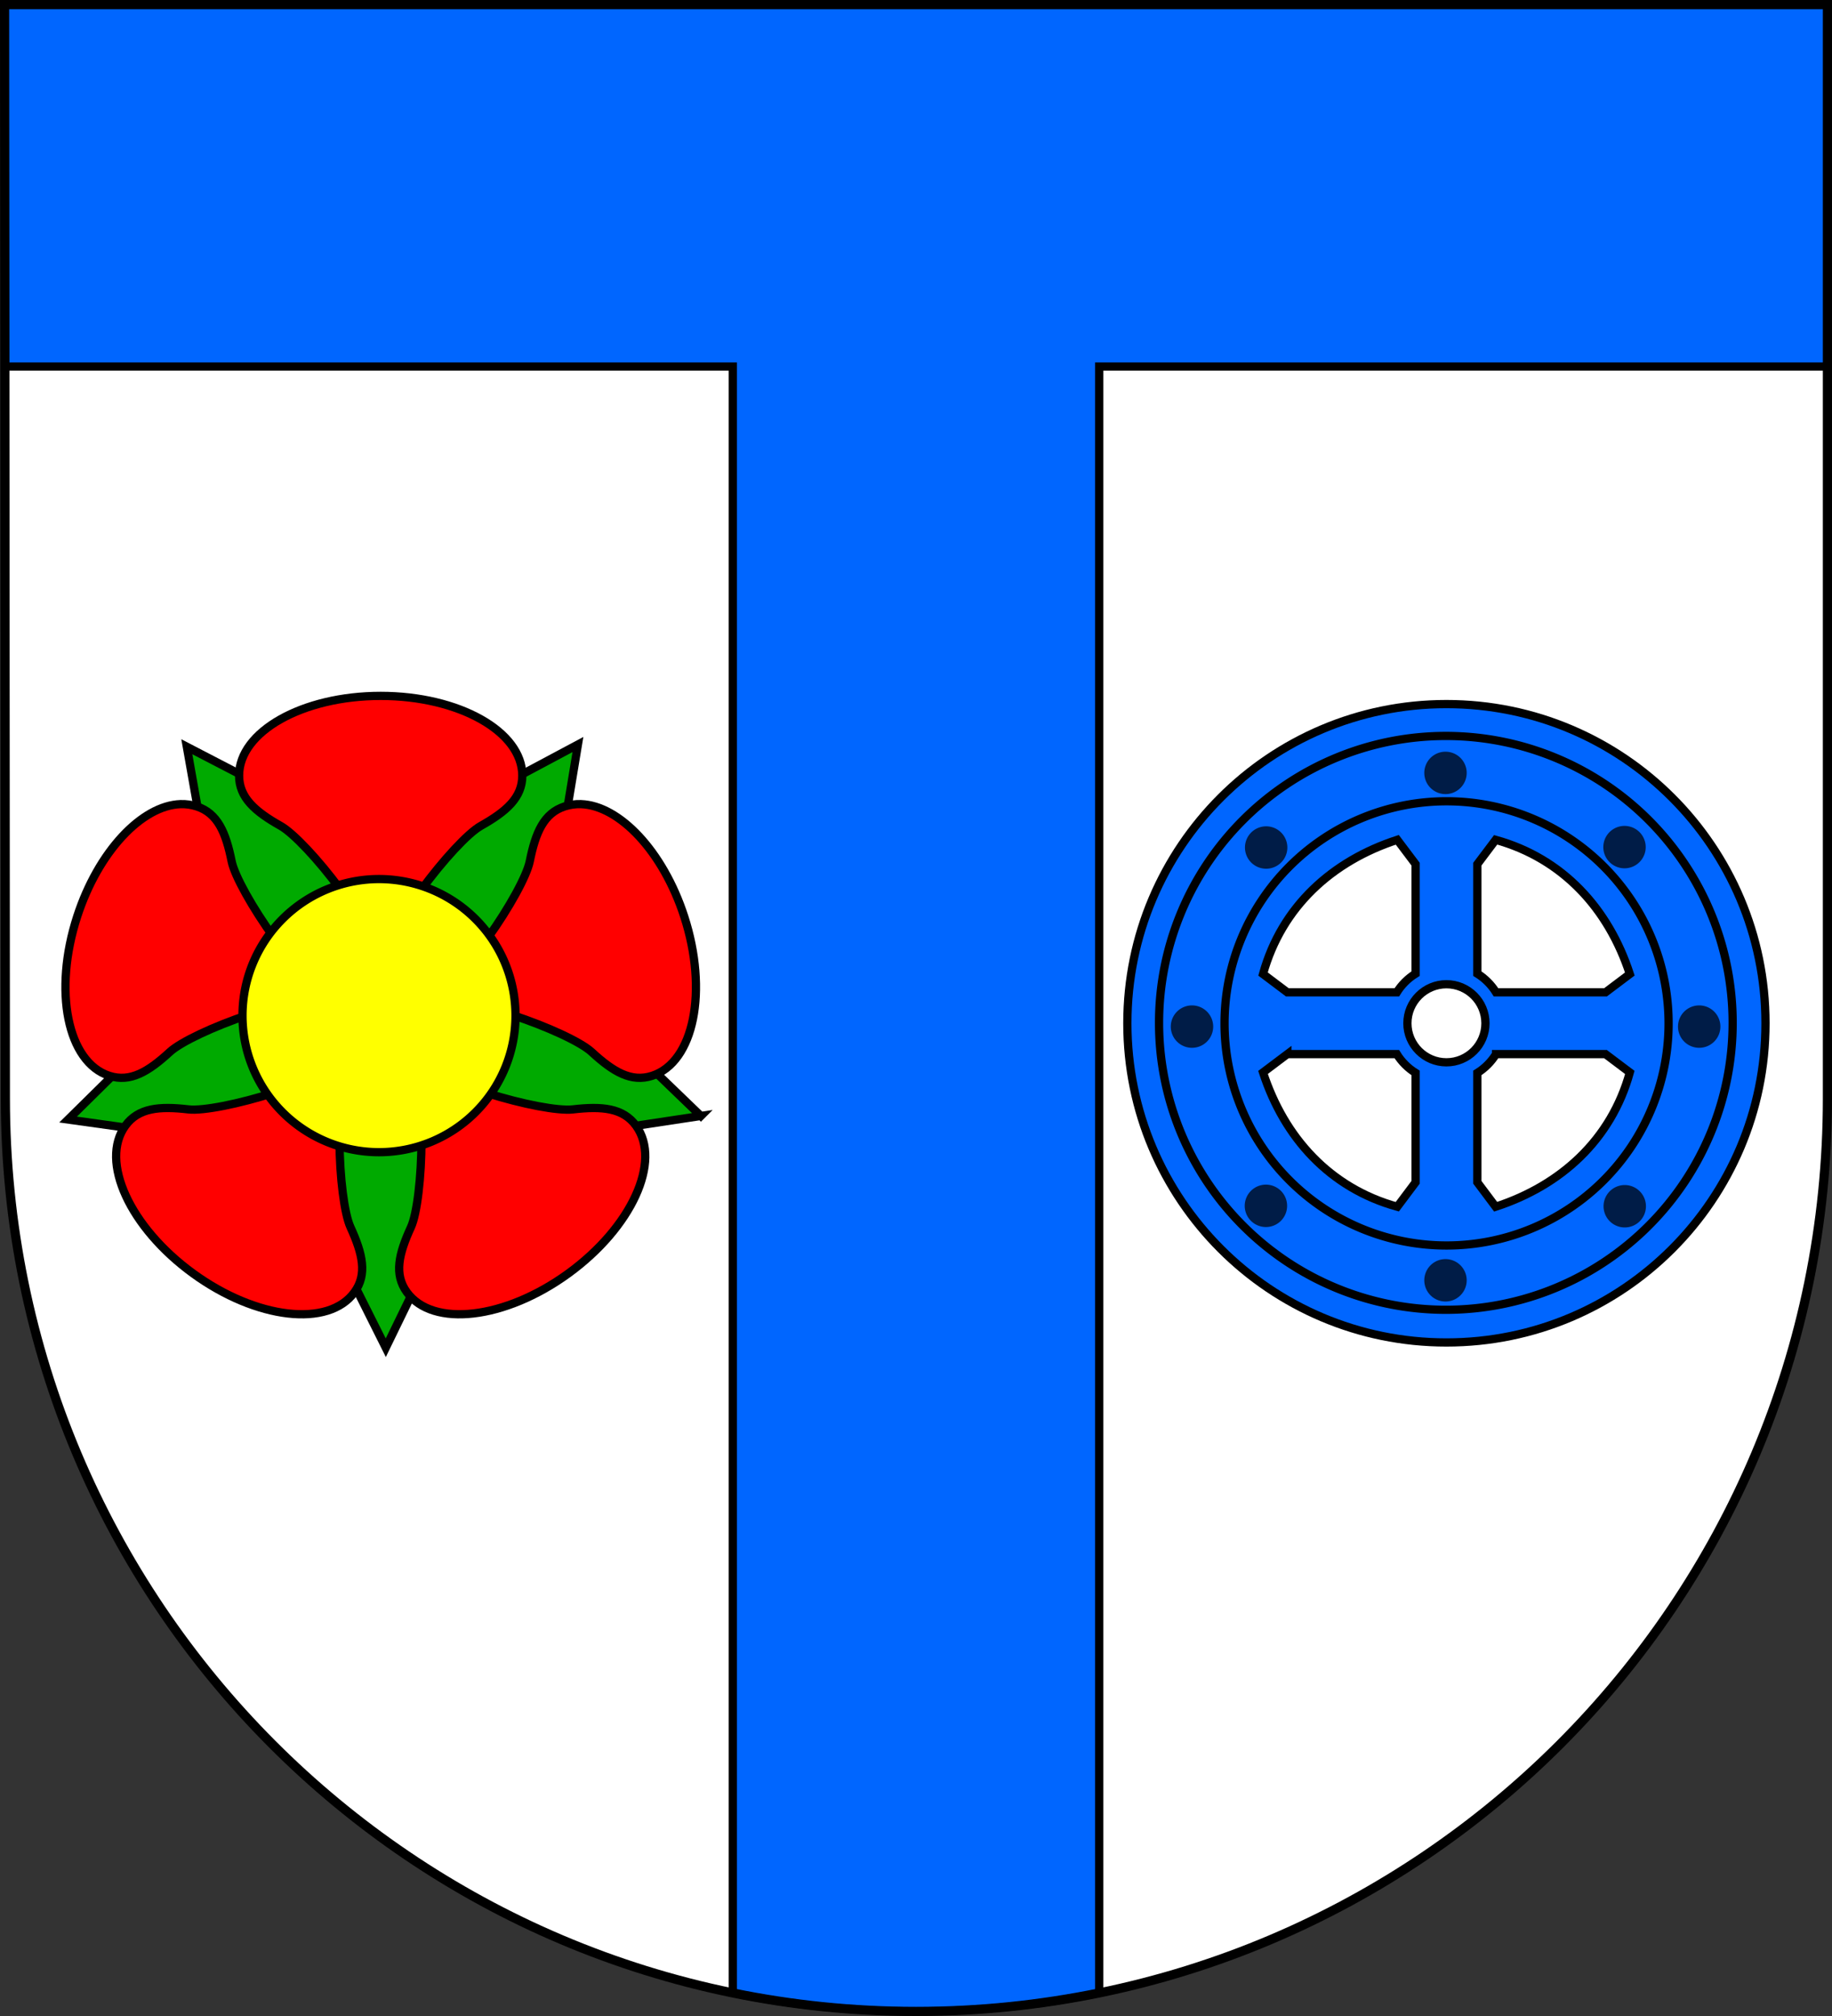 <?xml version="1.0" encoding="UTF-8" standalone="no"?>
<!-- Created with Inkscape (http://www.inkscape.org/) -->

<svg
   xmlns:svg="http://www.w3.org/2000/svg"
   xmlns="http://www.w3.org/2000/svg"
   version="1.1"
   width="600"
   height="660"
   id="svg2">
  <rect width="100%" height="100%" fill="#333333" stroke="none"/>
  <defs
     id="defs4809" />
  <g
     transform="translate(0,-392.362)"
     id="layer1">
    <path
       d="m 1.76,751.977 c 0,165.042 133.518,298.885 298.24,298.885 164.722,0 298.5,-133.843 298.5,-298.885 l 2.8e-4,-358.115 -597,0 0.26,358.115 z"
       id="rect4411-0"
       style="fill:#ffffff;fill-opacity:1;stroke:none" />
    <path
       d="M 1.5,1.5 1.594,120 240,120 l 0,532.469 c 19.386,3.969 39.444,6.031 60,6.031 20.546,0 40.617,-2.066 60,-6.031 L 360,120 l 238.5,0 0,-118.5 -597,0 z"
       transform="translate(0,392.362)"
       id="rect2841"
       style="fill:#0066ff;fill-opacity:1;stroke:#000000;stroke-width:2.7;stroke-miterlimit:4;stroke-dasharray:none" />
    <path
       d="m 1.76,751.977 c 0,165.042 133.518,298.885 298.24,298.885 164.722,0 298.5,-133.843 298.5,-298.885 l 2.8e-4,-358.115 -597,0 0.26,358.115 z"
       id="rect4411-0-0"
       style="fill:none;stroke:#000000;stroke-width:3;stroke-miterlimit:4;stroke-dasharray:none" />
    <path
       d="m 473.719,230.5 c -57.707,0 -104.5,46.793 -104.5,104.5 0,57.707 46.793,104.5 104.5,104.5 57.707,0 104.5,-46.793 104.5,-104.5 0,-57.707 -46.793,-104.5 -104.5,-104.5 z m -16.094,44.438 6,7.969 0,35.844 c -2.494,1.551 -4.602,3.634 -6.156,6.125 l -35.844,0 -7.969,-6 c 6.117,-22.073 22.639,-36.992 43.969,-43.938 z m 32.219,0 c 22.062,6.114 36.985,22.62 43.938,43.938 l -7.969,6 -35.844,0 c -1.55,-2.484 -3.641,-4.575 -6.125,-6.125 l 0,-35.844 6,-7.969 z m -16.125,47.281 c 7.055,0 12.781,5.727 12.781,12.781 0,7.055 -5.727,12.781 -12.781,12.781 -7.055,0 -12.781,-5.727 -12.781,-12.781 0,-7.055 5.727,-12.781 12.781,-12.781 z m -52.094,22.875 35.844,0 c 1.556,2.501 3.655,4.6 6.156,6.156 l 0,35.812 -6,8 c -22.086,-6.109 -37.019,-22.629 -43.969,-43.969 l 7.969,-6 z m 68.344,0 35.844,0 7.969,6 c -6.105,22.075 -22.61,37.012 -43.938,43.969 l -6,-8 0,-35.812 c 2.491,-1.555 4.574,-3.663 6.125,-6.156 z"
       transform="translate(0,392.362)"
       id="path2898"
       style="fill:#0066ff;stroke:#000000;stroke-width:2.7;stroke-miterlimit:4;stroke-dasharray:none" />
    <path
       d="m 548.712,341.491 a 70.255,70.255 0 1 1 -140.51,0 70.255,70.255 0 1 1 140.51,0 z"
       transform="matrix(1.035,0,0,1.035,-21.438,373.952)"
       id="path3707"
       style="fill:none;stroke:#000000;stroke-width:2.609;stroke-miterlimit:4;stroke-dasharray:none" />
    <path
       d="m 548.712,341.491 a 70.255,70.255 0 1 1 -140.51,0 70.255,70.255 0 1 1 140.51,0 z"
       transform="matrix(1.337,0,0,1.337,-166.165,270.655)"
       id="path3707-4"
       style="fill:none;stroke:#000000;stroke-width:2.019;stroke-miterlimit:4;stroke-dasharray:none" />
    <g
       id="g3755">
      <path
         d="m 398.205,335.382 a 6.387,6.387 0 1 1 -12.774,0 6.387,6.387 0 1 1 12.774,0 z"
         transform="matrix(1.087,0,0,1.087,-35.516,363.893)"
         id="path3731"
         style="opacity:0.72;fill:#000000;stroke:none" />
      <path
         d="m 398.205,335.382 a 6.387,6.387 0 1 1 -12.774,0 6.387,6.387 0 1 1 12.774,0 z"
         transform="matrix(1.087,0,0,1.087,130.598,363.893)"
         id="path3731-8"
         style="opacity:0.72;fill:#000000;stroke:none" />
    </g>
    <g
       transform="matrix(0,1,-1,0,1201.869,255.008)"
       id="g3755-8"
       style="fill:#000000">
      <path
         d="m 398.205,335.382 a 6.387,6.387 0 1 1 -12.774,0 6.387,6.387 0 1 1 12.774,0 z"
         transform="matrix(1.087,0,0,1.087,-35.516,363.893)"
         id="path3731-2"
         style="opacity:0.72;fill:#000000;stroke:none" />
      <path
         d="m 398.205,335.382 a 6.387,6.387 0 1 1 -12.774,0 6.387,6.387 0 1 1 12.774,0 z"
         transform="matrix(1.087,0,0,1.087,130.598,363.893)"
         id="path3731-8-4"
         style="opacity:0.72;fill:#000000;stroke:none" />
    </g>
    <g
       transform="matrix(0.707,-0.707,0.707,0.707,-376.419,548.121)"
       id="g3755-5">
      <path
         d="m 398.205,335.382 a 6.387,6.387 0 1 1 -12.774,0 6.387,6.387 0 1 1 12.774,0 z"
         transform="matrix(1.087,0,0,1.087,-35.516,363.893)"
         id="path3731-1"
         style="opacity:0.72;fill:#000000;stroke:none" />
      <path
         d="m 398.205,335.382 a 6.387,6.387 0 1 1 -12.774,0 6.387,6.387 0 1 1 12.774,0 z"
         transform="matrix(1.087,0,0,1.087,130.598,363.893)"
         id="path3731-8-7"
         style="opacity:0.72;fill:#000000;stroke:none" />
    </g>
    <g
       transform="matrix(-0.707,-0.707,0.707,-0.707,293.113,1578.289)"
       id="g3755-1">
      <path
         d="m 398.205,335.382 a 6.387,6.387 0 1 1 -12.774,0 6.387,6.387 0 1 1 12.774,0 z"
         transform="matrix(1.087,0,0,1.087,-35.516,363.893)"
         id="path3731-5"
         style="opacity:0.72;fill:#000000;stroke:none" />
      <path
         d="m 398.205,335.382 a 6.387,6.387 0 1 1 -12.774,0 6.387,6.387 0 1 1 12.774,0 z"
         transform="matrix(1.087,0,0,1.087,130.598,363.893)"
         id="path3731-8-2"
         style="opacity:0.72;fill:#000000;stroke:none" />
    </g>
    <path
       d="m 229.926,367.316 -71.316,12.165 -30.409,65.645 -33.608,-64.066 -71.829,-8.635 50.545,-51.76 -13.984,-70.982 64.846,32.077 63.187,-35.234 -10.468,71.585 53.035,49.206 z"
       transform="matrix(1,0.019,-0.019,1,6.605,386.02)"
       id="path3818"
       style="fill:#00aa00;fill-opacity:1;stroke:#000000;stroke-width:2.7;stroke-miterlimit:4;stroke-dasharray:none" />
    <path
       d="m 124.685,620.181 c -25.612,0 -46.375,11.678 -46.375,26.094 0,7.208 5.202,11.745 13.594,16.469 8.392,4.724 32.781,34.751 32.781,47.625 0,-12.228 24.389,-42.901 32.781,-47.625 8.392,-4.724 13.594,-9.261 13.594,-16.469 0,-14.416 -20.763,-26.094 -46.375,-26.094 z m -65.562,35.438 c -12.649,0.437 -26.919,15.468 -33.844,36.781 -7.914,24.358 -3.211,47.701 10.5,52.156 6.855,2.227 12.758,-1.291 19.844,-7.812 7.086,-6.522 43.194,-20.447 55.437,-16.469 -11.63,-3.779 -33.288,-36.465 -35.187,-45.906 -1.899,-9.441 -4.582,-15.773 -11.438,-18 -1.714,-0.557 -3.506,-0.812 -5.312,-0.75 z m 131.125,0 c -1.807,-0.062 -3.599,0.193 -5.312,0.75 -6.855,2.227 -9.538,8.559 -11.438,18 -1.899,9.441 -22.944,41.928 -35.188,45.906 11.63,-3.779 48.352,9.947 55.438,16.469 7.086,6.522 12.988,10.04 19.844,7.812 13.711,-4.455 18.414,-27.798 10.5,-52.156 -6.925,-21.313 -21.195,-36.344 -33.844,-36.781 z m -73.969,80.656 c -7.188,9.893 -44.997,20.392 -54.562,19.281 -9.566,-1.111 -16.419,-0.488 -20.656,5.344 -8.474,11.663 1.467,33.321 22.188,48.375 20.72,15.054 44.37,17.788 52.844,6.125 4.237,-5.831 2.7,-12.527 -1.312,-21.281 -4.013,-8.754 -6.067,-47.428 1.5,-57.844 z m 16.812,0 c 7.188,9.893 5.513,49.09 1.5,57.844 -4.013,8.754 -5.581,15.45 -1.344,21.281 8.474,11.663 32.155,8.929 52.875,-6.125 20.72,-15.054 30.661,-36.712 22.188,-48.375 -4.237,-5.831 -11.122,-6.455 -20.688,-5.344 -9.566,1.111 -46.964,-8.866 -54.531,-19.281 z"
       id="path3813"
       style="fill:#ff0000;fill-opacity:1;stroke:#000000;stroke-width:2.7;stroke-miterlimit:4;stroke-dasharray:none" />
    <path
       d="m 168.279,337.048 a 44.708,44.708 0 1 1 -89.416,0 44.708,44.708 0 1 1 89.416,0 z"
       transform="translate(0.555,387.81)"
       id="path3820"
       style="fill:#ffff00;fill-opacity:1;stroke:#000000;stroke-width:2.7;stroke-miterlimit:4;stroke-dasharray:none" />
  </g>
</svg>
